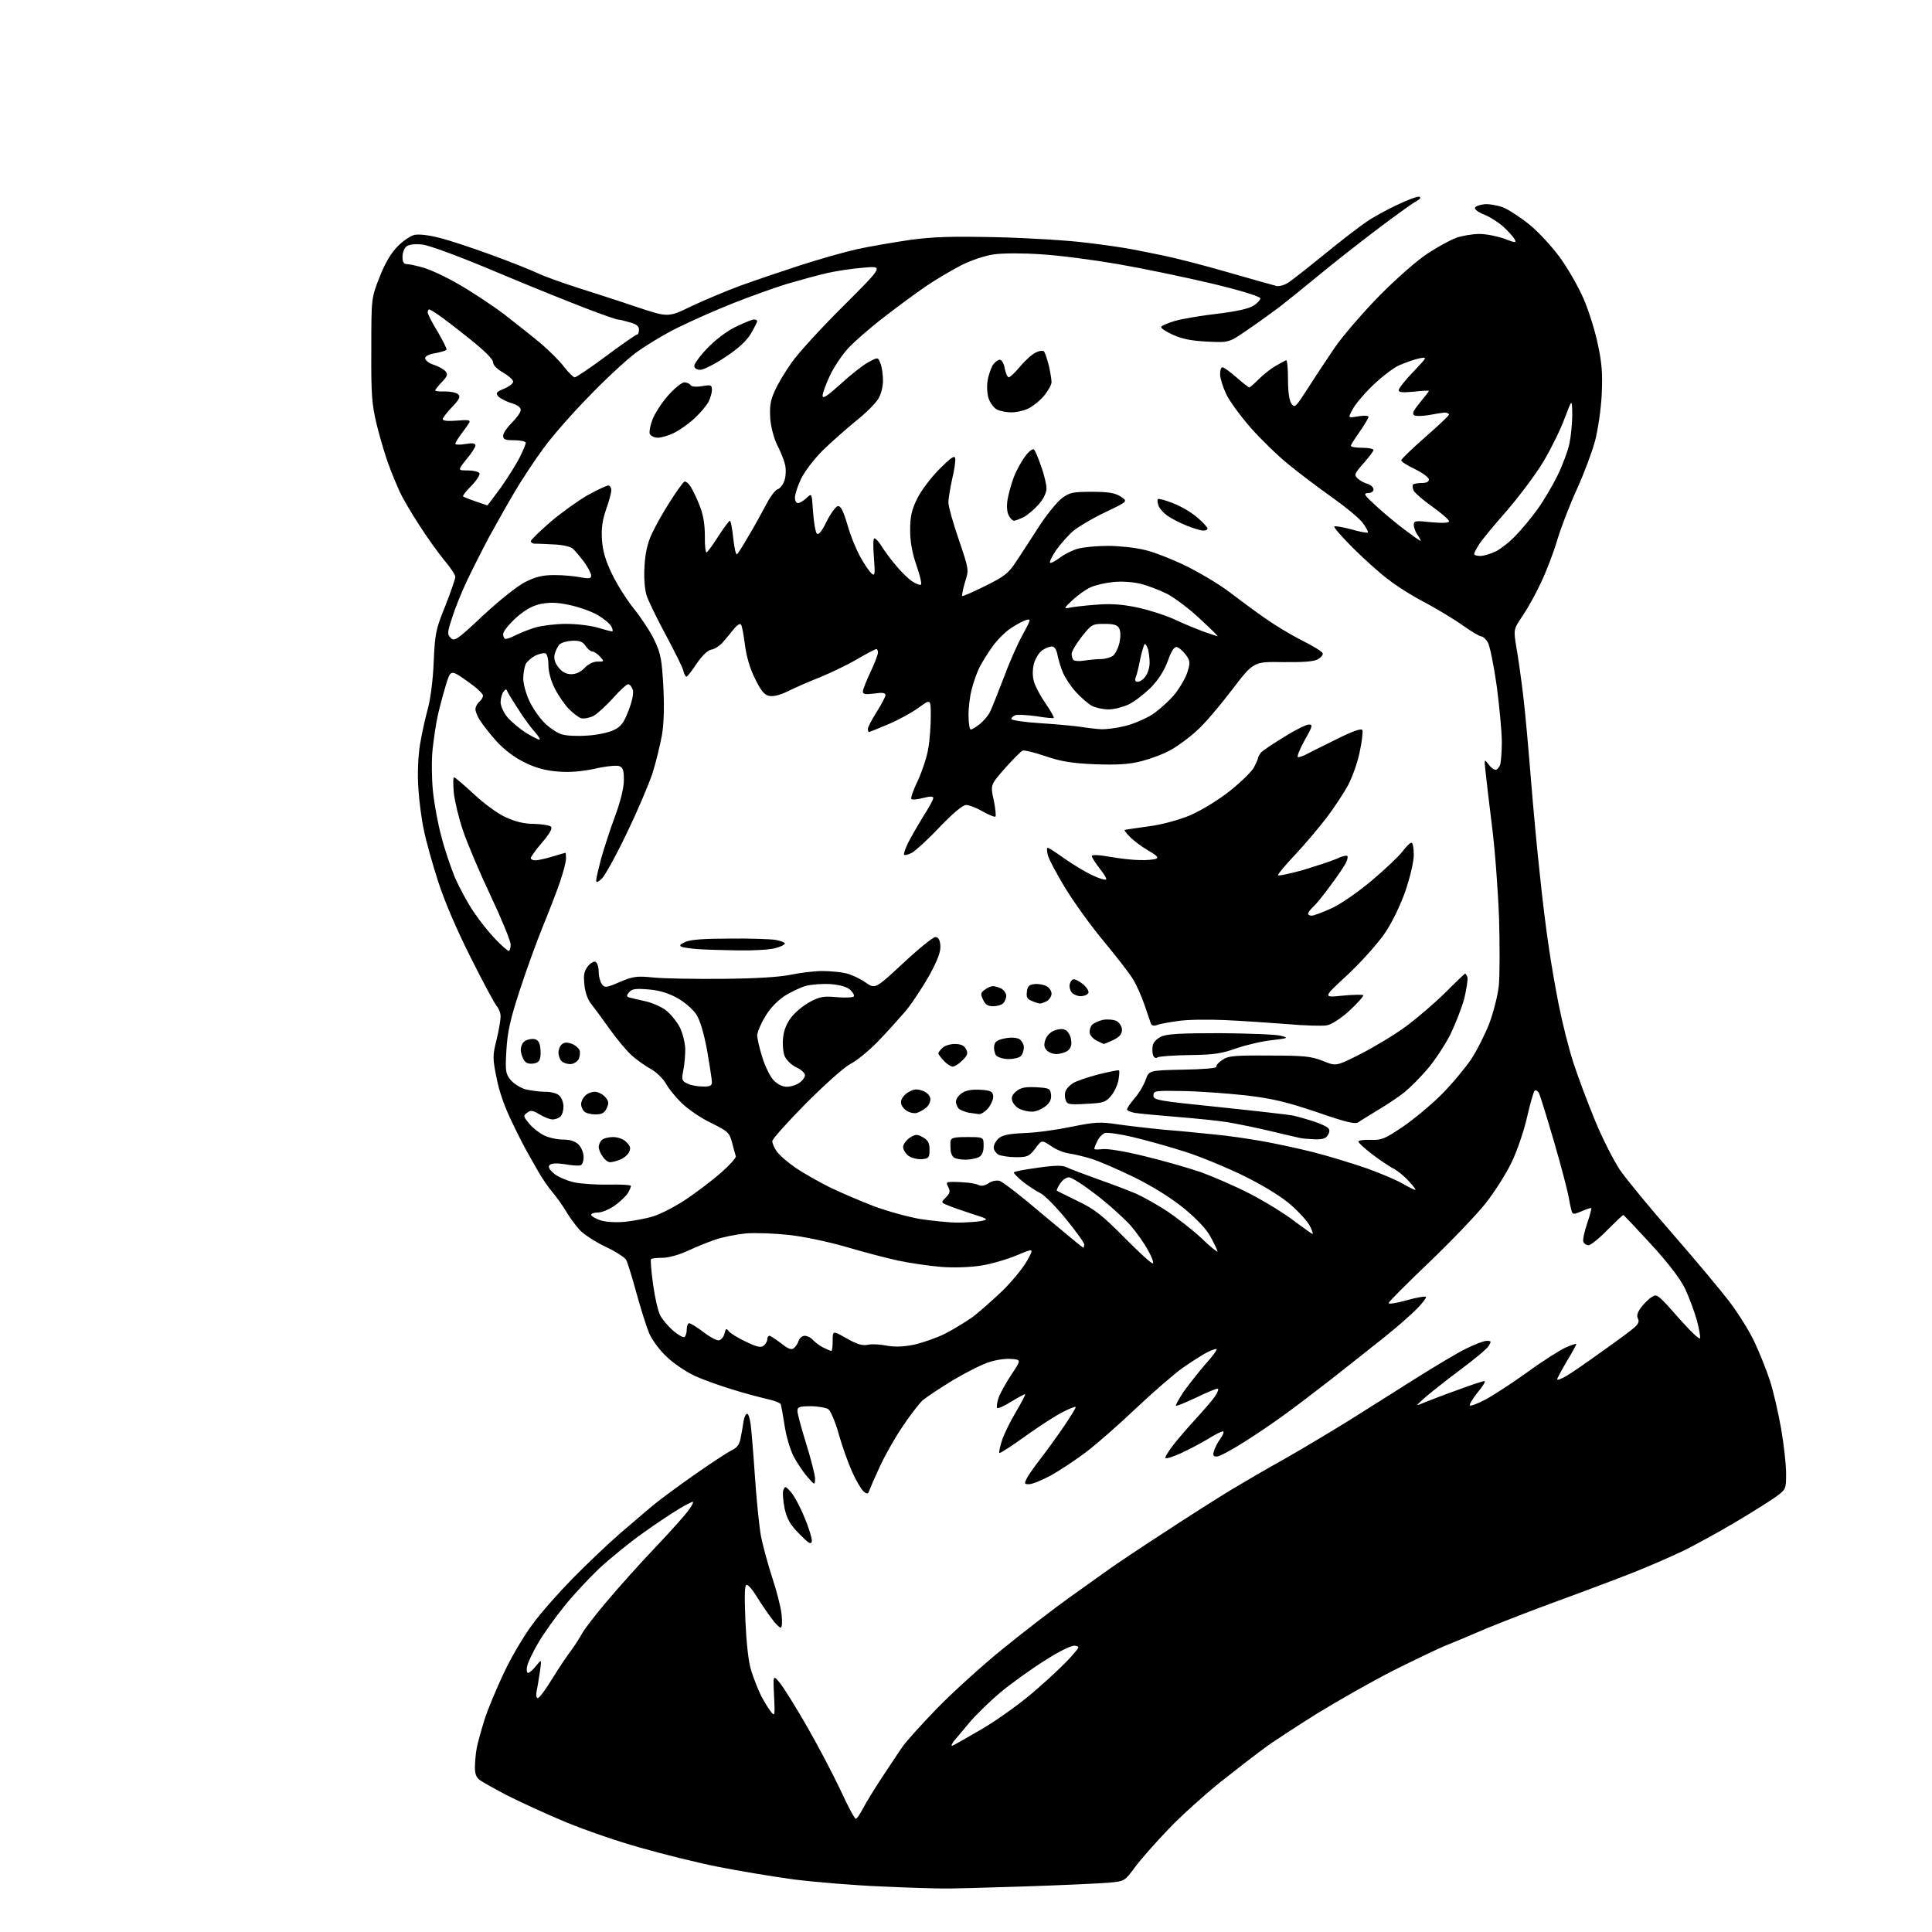 <?xml version="1.0" encoding="UTF-8" standalone="no"?>
<svg 
  version="1.1" 
  xmlns="http://www.w3.org/2000/svg" 
  xmlns:xlink="http://www.w3.org/1999/xlink" 
  xmlns:svg="http://www.w3.org/2000/svg"
  xmlns:rdf="http://www.w3.org/1999/02/22-rdf-syntax-ns#"
  xmlns:cc="http://creativecommons.org/ns#"
  xmlns:dc="http://purl.org/dc/elements/1.1/"
  viewBox="0 0 768 768"
  width="768"
  height="768"
>
<style>svg {background-color: white; }</style>"
<path stroke="none" fill="black" fill-rule="evenodd" d="M374.5,750.7C371.8,750.7 360.9,750.4 350.5,749.9C340.1,749.5 324.3,748.2 315.5,747.1C306.7,745.9 293.0,743.6 285.0,742.0C277.0,740.4 263.4,737.0 254.6,734.5C245.9,732.1 232.6,727.5 225.1,724.4C217.6,721.3 207.2,716.5 202.0,713.9C196.8,711.2 191.6,708.3 190.6,707.5C189.2,706.4 188.7,704.9 188.8,701.8C188.9,699.4 189.2,696.1 189.6,694.5C189.9,692.9 191.2,688.1 192.5,683.9C193.8,679.7 197.4,671.1 200.4,664.8C203.4,658.4 208.6,649.7 211.9,645.4C215.1,641.0 222.2,633.0 227.7,627.4C233.1,621.9 241.4,614.0 246.1,609.9C250.8,605.8 257.0,600.6 259.7,598.3C262.5,596.0 269.8,590.6 276.1,586.2C282.4,581.8 288.9,577.5 290.7,576.6C293.2,575.4 294.0,574.2 294.5,571.2C294.9,569.2 295.4,566.3 295.6,564.8C295.9,563.2 296.5,562.0 297.0,562.0C297.5,562.0 298.1,563.9 298.4,566.2C298.7,568.6 299.5,577.9 300.1,587.0C300.7,596.1 301.8,606.7 302.5,610.7C303.3,614.6 305.3,622.0 307.0,627.2C308.7,632.3 310.4,638.9 310.7,641.8C311.0,644.8 310.9,647.0 310.3,647.0C309.8,647.0 308.1,645.3 306.6,643.2C305.1,641.2 302.5,637.4 300.9,634.8C299.3,632.1 297.5,630.0 296.8,630.0C296.0,630.0 295.9,633.8 296.3,644.2C296.7,653.0 297.5,660.6 298.6,664.0C299.5,667.0 301.3,671.5 302.5,674.0C303.8,676.5 305.6,679.4 306.5,680.5C308.0,682.4 308.1,682.0 307.7,674.1C307.3,665.7 307.3,665.7 310.1,669.1C311.6,671.0 316.5,678.8 320.9,686.5C325.3,694.2 331.3,705.6 334.2,711.8C337.0,717.9 339.7,723.0 340.2,723.0C340.6,723.0 341.9,721.1 343.1,718.8C344.3,716.5 347.8,710.8 350.9,706.1C354.0,701.5 357.5,696.1 358.8,694.3C360.1,692.4 366.1,685.7 372.3,679.3C378.5,672.9 390.4,662.1 398.8,655.3C407.2,648.5 419.1,639.3 425.3,634.9C431.5,630.5 438.5,625.5 441.0,623.7C443.5,621.9 453.2,615.4 462.6,609.3C472.0,603.1 483.9,595.6 489.1,592.4C494.3,589.3 504.0,583.6 510.7,579.9C517.4,576.1 528.9,569.2 536.2,564.7C543.5,560.1 555.6,552.5 563.0,547.8C570.5,543.1 579.3,537.8 582.8,536.1C586.2,534.4 589.9,533.0 591.0,533.0C592.8,533.0 592.9,533.2 591.8,535.0C591.1,536.2 586.0,540.4 580.5,544.5C575.0,548.6 568.7,553.6 566.5,555.5C562.5,559.1 562.5,559.1 566.5,557.4C568.7,556.5 574.7,554.2 579.8,552.4C584.9,550.5 589.5,549.0 590.1,549.0C590.7,549.0 589.5,551.0 587.4,553.5C585.4,556.0 584.0,558.3 584.3,558.7C584.6,559.0 587.3,558.0 590.2,556.5C593.1,555.0 600.7,550.1 607.1,545.5C613.4,540.9 620.4,536.5 622.5,535.6C624.6,534.7 626.4,534.1 626.6,534.2C626.7,534.4 625.1,537.4 622.9,541.0C620.8,544.6 619.0,547.9 619.0,548.3C619.0,548.8 620.7,548.1 622.8,546.9C624.8,545.7 631.2,541.3 637.0,537.1C642.8,533.0 648.5,528.8 649.7,527.7C651.3,526.3 651.7,525.2 651.1,524.2C650.5,523.1 650.9,521.7 652.3,519.8C653.5,518.2 655.4,516.3 656.6,515.6C658.6,514.2 659.1,514.6 667.1,523.7C671.7,528.9 675.6,532.7 675.8,532.0C676.0,531.4 675.4,528.1 674.5,524.7C673.5,521.3 671.5,515.8 669.9,512.4C668.0,508.4 663.4,502.4 656.4,494.7C650.5,488.3 645.5,483.0 645.3,483.0C645.0,483.0 642.2,485.7 638.9,489.0C635.7,492.3 632.3,495.0 631.5,495.0C630.6,495.0 629.7,494.4 629.4,493.6C629.1,492.9 629.8,489.6 630.9,486.4C632.0,483.2 632.7,480.4 632.6,480.2C632.4,480.1 630.7,480.6 628.7,481.5C625.4,482.9 625.1,482.8 624.7,481.2C624.4,480.3 623.9,477.7 623.5,475.5C623.1,473.3 620.6,463.6 617.8,454.0C615.0,444.4 612.3,435.7 611.8,434.6C611.3,433.6 610.5,433.2 610.0,433.6C609.6,434.1 608.2,438.9 607.0,444.2C605.8,449.5 603.1,457.5 600.9,462.0C598.8,466.5 594.1,473.8 590.6,478.3C587.0,482.8 576.9,493.4 568.1,501.8C559.2,510.3 552.0,517.5 552.0,518.0C552.0,518.5 555.2,518.0 559.1,516.9C563.0,515.8 566.5,515.2 566.8,515.5C567.1,515.8 565.6,517.9 563.4,520.1C561.3,522.3 555.5,527.4 550.5,531.4C545.5,535.4 536.0,542.9 529.4,548.1C522.7,553.3 514.2,559.8 510.4,562.5C506.7,565.2 499.6,570.1 494.6,573.2C489.6,576.4 484.7,579.0 483.7,579.0C482.3,579.0 482.0,578.5 482.6,576.8C482.9,575.5 484.1,573.3 485.2,571.8C486.3,570.2 486.7,569.0 486.1,569.0C485.5,569.0 482.9,570.3 480.2,572.0C477.6,573.6 472.8,576.1 469.6,577.6C466.5,579.0 463.6,580.0 463.3,579.6C463.0,579.3 464.3,577.2 466.1,574.8C467.9,572.4 471.9,567.8 475.0,564.4C478.1,561.0 481.7,556.9 482.9,555.2C484.1,553.4 484.6,552.0 484.0,552.0C483.4,552.0 479.5,553.6 475.4,555.6C471.2,557.6 467.7,559.0 467.5,558.8C467.2,558.6 468.6,556.2 470.4,553.4C472.3,550.7 476.1,545.9 478.9,542.6C481.8,539.4 483.9,536.6 483.6,536.3C483.4,536.1 481.7,536.6 479.8,537.6C478.0,538.5 473.7,541.3 470.2,543.7C466.7,546.2 458.4,553.4 451.7,559.7C445.0,566.1 436.1,573.9 431.9,577.1C427.7,580.3 421.3,584.5 417.8,586.5C414.2,588.4 410.3,590.0 409.1,590.0C407.2,590.0 407.1,589.8 408.1,587.8C408.7,586.5 411.2,583.0 413.6,579.9C416.0,576.8 420.2,571.0 423.0,566.9C425.7,562.9 427.8,559.5 427.6,559.3C427.4,559.0 425.0,560.0 422.3,561.4C419.7,562.7 413.0,567.0 407.6,570.9C402.2,574.8 397.5,577.8 397.3,577.6C397.0,577.3 397.5,575.0 398.4,572.3C399.3,569.7 401.8,564.6 404.0,561.0C406.1,557.4 407.7,554.4 407.5,554.2C407.4,554.1 404.9,555.4 402.1,557.1C399.3,558.9 396.7,560.0 396.4,559.7C396.1,559.4 396.3,557.6 396.9,555.8C397.5,554.0 399.8,549.8 402.0,546.5C406.0,540.5 406.0,540.5 401.9,540.2C399.7,540.0 395.7,540.6 393.1,541.5C390.5,542.3 384.1,545.5 378.9,548.6C373.8,551.7 368.2,555.4 366.6,556.8C365.1,558.3 361.3,563.2 358.3,567.8C355.3,572.3 351.4,579.3 349.6,583.3C347.8,587.2 346.0,591.3 345.6,592.4C345.1,594.0 344.7,594.0 343.3,592.9C342.4,592.1 340.3,588.6 338.7,585.0C337.1,581.4 334.7,574.7 333.4,570.0C332.1,565.3 330.2,560.9 329.3,560.2C328.4,559.6 325.2,559.0 322.3,559.0C317.7,559.0 317.0,559.3 317.0,560.9C317.0,562.0 318.6,567.9 320.5,574.0C322.4,580.1 324.0,586.4 324.0,587.8C323.9,590.5 323.9,590.5 320.9,587.0C319.2,585.1 316.8,581.4 315.4,578.8C314.1,576.2 312.5,570.8 311.9,566.8C311.3,562.8 310.6,559.0 310.4,558.3C310.3,557.7 307.7,556.7 304.8,556.1C301.9,555.4 295.7,553.8 291.0,552.3C286.3,550.9 279.7,548.5 276.3,547.0C272.9,545.4 267.9,542.1 265.2,539.5C262.4,537.0 259.3,532.8 258.1,530.1C257.0,527.5 254.7,520.2 253.0,514.0C251.3,507.8 249.5,501.9 248.9,500.8C248.3,499.8 244.6,497.4 240.7,495.6C236.7,493.7 232.1,490.7 230.4,488.9C228.7,487.0 226.3,483.7 225.0,481.5C223.7,479.3 221.3,475.9 219.6,473.9C217.9,471.9 215.3,468.1 213.8,465.4C212.3,462.7 210.4,459.4 209.6,458.0C208.8,456.6 206.0,451.3 203.6,446.2C200.7,440.3 198.4,433.9 197.4,428.5C195.8,420.7 195.8,419.6 197.4,413.3C198.3,409.6 199.0,405.4 199.0,404.1C199.0,402.7 198.3,400.9 197.5,400.0C196.7,399.1 192.1,390.6 187.3,381.0C181.8,370.1 176.8,358.6 174.2,350.5C171.9,343.4 169.3,334.1 168.5,330.0C167.6,325.9 166.6,318.4 166.3,313.3C165.9,307.8 166.2,301.0 166.9,296.3C167.6,292.0 169.0,285.6 170.0,282.0C171.1,278.1 172.1,270.6 172.4,263.2C172.9,251.9 173.2,250.2 177.0,240.9C179.2,235.3 181.0,230.1 181.0,229.3C181.0,228.5 179.0,225.5 176.6,222.7C174.2,219.8 169.7,213.5 166.5,208.5C163.3,203.6 159.9,197.7 158.9,195.5C157.9,193.3 155.9,188.6 154.6,185.0C153.2,181.4 151.1,174.2 149.8,169.0C147.8,160.7 147.5,156.9 147.6,139.0C147.6,118.5 147.6,118.5 150.9,110.1C153.1,104.5 155.5,100.5 158.1,97.9C160.2,95.8 163.2,93.7 164.7,93.4C166.3,93.0 170.3,93.4 174.5,94.5C178.3,95.4 187.6,98.5 195.0,101.2C202.4,103.9 210.8,107.2 213.5,108.5C216.2,109.8 223.7,112.5 230.0,114.5C236.3,116.5 246.9,119.9 253.6,122.2C265.7,126.2 265.7,126.2 275.1,121.6C280.3,119.2 289.0,115.5 294.5,113.5C300.0,111.5 310.6,107.9 318.0,105.5C325.4,103.1 335.6,100.2 340.5,99.1C345.4,98.0 354.9,96.4 361.5,95.4C371.1,94.1 378.1,93.9 396.5,94.3C409.1,94.6 425.1,95.6 432.0,96.5C438.9,97.3 446.8,98.5 449.5,99.0C452.2,99.5 458.1,100.7 462.5,101.6C466.9,102.5 478.4,105.4 488.0,108.2C497.6,111.0 506.4,113.4 507.5,113.7C508.6,113.9 510.7,113.3 512.2,112.3C513.7,111.3 520.2,106.2 526.7,100.9C533.2,95.6 540.6,89.9 543.3,88.1C545.9,86.3 551.4,83.3 555.5,81.4C559.6,79.4 563.5,78.0 564.2,78.2C565.0,78.5 564.5,79.2 563.0,80.0C561.6,80.7 554.4,85.9 547.0,91.5C539.6,97.1 529.2,105.3 523.9,109.7C518.6,114.1 511.6,119.7 508.4,122.2C505.1,124.6 499.4,128.8 495.5,131.4C488.5,136.2 488.5,136.2 480.0,135.8C473.9,135.5 470.0,134.8 466.3,133.1C463.4,131.8 461.3,130.4 461.6,129.9C461.9,129.4 464.5,128.3 467.3,127.5C470.2,126.7 477.8,125.4 484.1,124.7C491.5,123.8 496.5,122.7 498.3,121.5C499.8,120.6 501.0,119.2 501.0,118.6C501.0,117.9 493.4,115.5 481.7,112.7C471.1,110.2 454.3,106.7 444.5,105.0C434.6,103.3 420.9,101.5 414.0,101.1C406.9,100.6 398.8,100.6 395.2,101.1C391.6,101.6 386.2,103.4 382.2,105.4C378.5,107.3 372.4,110.9 368.5,113.5C364.7,116.1 357.0,121.7 351.5,126.0C346.0,130.2 339.6,135.8 337.2,138.4C334.8,141.0 331.5,145.9 329.9,149.3C328.3,152.7 327.0,156.3 327.0,157.3C327.0,158.7 328.9,157.4 334.0,152.8C337.9,149.2 342.8,145.3 345.0,144.1C349.0,141.9 349.0,141.9 350.0,144.5C350.6,145.9 351.0,149.0 351.0,151.3C351.0,153.7 350.2,156.9 349.1,158.6C348.0,160.4 344.1,164.3 340.3,167.3C336.6,170.3 330.6,175.6 327.1,179.0C323.5,182.6 319.8,187.5 318.4,190.4C317.1,193.2 316.0,196.5 316.0,197.8C316.0,199.0 316.5,200.0 317.2,200.0C317.8,200.0 319.4,199.1 320.6,198.0C322.7,195.9 322.7,195.9 323.2,203.5C323.5,207.7 324.2,211.6 324.7,212.1C325.4,212.8 326.7,211.2 328.6,207.3C330.2,204.1 332.2,201.4 333.0,201.2C334.2,201.0 335.2,203.0 336.9,208.7C338.1,213.0 340.5,218.8 342.1,221.6C343.7,224.5 345.7,227.3 346.5,228.0C347.8,229.1 347.9,228.3 347.4,221.6C347.0,217.1 347.1,214.0 347.6,214.0C348.1,214.0 349.3,215.3 350.3,216.9C351.2,218.4 353.7,221.9 355.9,224.5C358.0,227.1 361.1,230.1 362.6,231.1C364.1,232.1 365.7,232.7 366.1,232.4C366.5,232.2 365.7,228.7 364.3,224.7C362.6,219.8 361.8,215.4 361.8,210.7C361.8,205.3 362.4,202.7 364.6,198.2C366.1,195.1 370.1,189.8 373.4,186.5C377.8,182.1 379.4,180.9 379.7,182.1C379.9,183.0 379.4,186.8 378.5,190.4C377.7,194.1 377.0,198.3 377.0,199.7C377.0,201.2 378.8,207.8 381.1,214.4C385.2,226.5 385.2,226.5 383.6,231.4C382.8,234.2 382.3,236.6 382.5,236.9C382.8,237.1 386.9,235.3 391.7,232.9C399.4,229.1 401.0,227.8 404.1,223.0C406.1,220.0 410.2,213.7 413.2,209.0C416.3,204.3 420.3,199.4 422.2,198.0C425.1,195.8 426.5,195.5 434.1,195.5C440.8,195.5 443.3,196.0 445.5,197.4C448.4,199.3 448.4,199.3 439.4,203.6C434.5,205.9 428.8,209.3 426.7,211.0C424.7,212.7 421.6,216.2 419.9,218.6C418.2,221.1 417.1,223.4 417.4,223.7C417.7,224.0 419.4,223.1 421.3,221.7C423.1,220.3 426.4,218.7 428.5,218.1C430.7,217.5 436.1,217.0 440.5,217.0C444.9,217.0 451.4,217.7 455.0,218.6C458.6,219.4 466.0,222.3 471.5,225.0C477.0,227.7 484.7,232.3 488.5,235.2C492.4,238.1 498.6,242.8 502.5,245.5C506.3,248.2 513.0,252.3 517.4,254.5C521.8,256.7 525.6,259.0 525.8,259.7C526.0,260.3 525.1,261.4 523.8,262.1C522.3,263.0 517.7,263.3 509.9,263.2C498.3,263.0 498.3,263.0 489.6,274.4C484.8,280.7 478.6,288.0 475.7,290.5C472.9,293.1 468.3,296.5 465.6,298.0C462.9,299.6 457.5,301.6 453.7,302.6C448.4,303.9 444.1,304.1 435.1,303.8C426.1,303.4 421.7,302.7 415.6,300.6C411.2,299.1 407.2,298.1 406.5,298.4C405.9,298.6 402.7,301.8 399.5,305.4C393.7,312.0 393.7,312.0 395.0,318.0C395.7,321.3 396.0,324.3 395.7,324.6C395.4,324.9 393.2,324.0 390.7,322.6C388.3,321.2 385.3,320.0 384.1,320.0C382.7,320.0 379.1,323.0 373.5,328.8C368.9,333.7 363.9,338.2 362.5,339.0C361.1,339.7 359.7,340.1 359.4,339.8C359.1,339.5 359.9,337.2 361.1,334.8C362.3,332.5 365.0,327.8 367.1,324.4C369.3,321.0 371.0,317.8 371.0,317.2C371.0,316.5 369.7,316.5 367.0,317.2C364.7,317.8 362.6,318.0 362.3,317.6C361.9,317.3 363.1,313.9 364.9,310.2C366.6,306.5 368.5,300.8 369.0,297.5C369.6,294.2 370.0,288.4 370.0,284.7C370.0,277.8 370.0,277.8 365.2,281.3C362.6,283.2 357.2,286.2 353.1,287.9C349.1,289.6 345.6,291.0 345.4,291.0C345.2,291.0 345.0,290.4 345.0,289.7C345.0,289.0 346.6,286.0 348.5,283.0C350.4,280.0 352.0,276.9 352.0,276.3C352.0,275.4 350.7,275.2 347.5,275.7C344.0,276.1 343.0,276.0 343.0,274.9C343.0,274.1 344.4,270.6 346.0,267.2C347.7,263.7 349.0,260.2 349.0,259.4C349.0,258.6 348.7,258.0 348.4,258.0C348.0,258.0 344.5,259.8 340.6,262.1C336.7,264.4 330.1,267.5 326.0,269.2C321.9,270.8 316.2,273.3 313.4,274.7C309.9,276.4 307.3,277.0 305.6,276.6C303.8,276.2 302.3,274.3 300.1,269.7C298.1,265.8 296.7,260.8 296.1,256.2C295.6,252.1 294.9,248.5 294.5,248.2C294.1,247.8 293.0,248.5 292.0,249.7C291.0,250.9 289.1,253.3 287.7,254.9C286.4,256.5 284.2,258.0 282.9,258.2C281.4,258.4 279.3,260.4 277.0,263.7C275.1,266.6 273.2,269.0 272.9,269.0C272.5,269.0 271.9,267.9 271.6,266.5C271.3,265.2 268.1,258.8 264.6,252.3C261.1,245.8 257.7,238.8 257.0,236.6C256.3,234.2 255.9,229.8 256.2,225.1C256.5,219.8 257.4,215.8 259.2,212.0C260.6,209.0 263.8,203.3 266.4,199.3C268.9,195.3 271.5,191.8 272.0,191.5C272.5,191.2 273.6,192.0 274.5,193.4C275.4,194.8 277.1,198.3 278.2,201.2C279.6,204.8 280.2,208.6 280.2,213.3C280.1,217.0 280.5,219.8 280.9,219.6C281.4,219.3 283.5,216.4 285.6,213.1C287.7,209.8 289.8,207.1 290.1,207.0C290.5,207.0 291.1,210.2 291.5,214.1C291.9,218.0 292.6,220.8 293.0,220.3C293.5,219.9 295.7,216.3 297.9,212.5C300.2,208.7 303.2,203.1 304.7,200.3C306.2,197.4 308.2,194.8 309.1,194.5C310.1,194.2 311.3,192.6 311.8,191.1C312.4,189.5 312.5,186.7 312.1,184.8C311.7,183.0 310.3,179.5 309.0,177.0C307.7,174.4 306.5,170.0 306.2,166.5C305.9,161.6 306.2,159.3 307.9,155.6C309.0,152.9 312.1,147.8 314.7,144.1C317.2,140.5 326.5,130.3 335.3,121.6C351.2,105.7 351.2,105.7 343.4,106.4C339.0,106.7 332.6,107.7 329.0,108.5C325.4,109.3 318.2,111.3 313.0,112.8C307.8,114.4 298.1,117.9 291.5,120.5C284.9,123.1 275.0,127.5 269.5,130.2C264.0,132.9 256.3,137.6 252.4,140.5C248.5,143.5 240.1,151.3 233.9,157.8C227.6,164.2 219.6,173.3 216.2,178.0C212.7,182.7 207.5,190.6 204.6,195.5C201.7,200.4 197.1,208.6 194.4,213.5C191.8,218.4 187.9,226.1 185.8,230.5C183.7,234.9 181.0,241.5 179.8,245.3C177.8,251.4 177.7,252.2 179.2,253.6C180.6,255.1 181.8,254.3 192.1,244.6C198.8,238.4 205.7,232.9 208.9,231.3C213.1,229.2 215.8,228.6 220.4,228.6C223.8,228.6 228.4,229.0 230.8,229.5C234.2,230.1 235.0,230.0 235.0,228.8C235.0,228.0 233.7,225.5 232.2,223.4C230.6,221.3 228.5,218.8 227.6,218.0C226.5,217.2 223.2,216.5 219.7,216.4C216.3,216.2 212.9,216.1 212.2,216.1C211.6,216.0 211.0,215.6 211.0,215.1C211.0,214.7 214.5,211.2 218.8,207.5C223.0,203.9 229.7,199.1 233.5,196.9C237.3,194.8 241.1,193.0 241.8,193.0C242.4,193.0 243.0,193.8 243.0,194.8C243.0,195.9 242.1,199.3 240.9,202.6C239.4,207.0 239.0,210.1 239.3,214.7C239.6,219.1 240.8,223.1 243.3,228.2C245.2,232.2 249.1,238.4 252.0,242.0C254.9,245.6 258.6,251.2 260.2,254.6C262.7,259.9 263.1,262.3 263.7,273.1C264.1,281.1 263.9,288.0 263.1,292.4C262.4,296.1 260.8,302.9 259.4,307.3C257.9,311.8 253.3,322.7 249.0,331.5C244.8,340.3 240.3,348.4 239.1,349.4C237.5,350.8 237.0,351.0 237.0,349.9C237.0,349.1 237.9,345.4 238.9,341.5C240.0,337.6 242.4,330.1 244.4,324.7C246.7,318.5 248.0,313.2 248.0,310.0C248.0,306.0 247.6,305.0 246.0,304.5C244.9,304.2 240.6,304.6 236.4,305.6C231.0,306.7 226.6,307.1 221.7,306.7C216.7,306.3 212.8,305.2 208.4,303.0C204.5,301.1 200.4,298.0 197.4,294.7C194.8,291.8 191.9,288.1 190.9,286.5C189.8,284.9 189.0,282.8 189.0,281.9C189.0,281.0 189.7,279.7 190.5,279.0C191.3,278.3 192.0,277.2 192.0,276.5C192.0,275.7 189.1,273.1 185.5,270.6C179.1,266.1 179.1,266.1 177.1,272.8C176.0,276.5 174.6,281.8 174.0,284.5C173.4,287.2 172.5,293.1 172.0,297.5C171.5,302.0 171.6,309.4 172.1,314.5C172.6,319.4 174.1,327.7 175.5,332.7C176.8,337.8 179.3,345.1 180.9,349.0C182.6,352.8 185.8,358.8 188.1,362.2C190.4,365.7 194.3,370.6 196.8,373.2C199.4,375.9 201.8,378.0 202.2,378.0C202.6,378.0 203.0,376.9 203.0,375.5C203.0,374.1 199.4,365.3 195.0,356.0C190.6,346.7 185.7,335.1 184.1,330.3C182.4,325.4 180.8,318.7 180.4,315.2C180.1,311.8 180.1,309.0 180.5,309.0C180.9,309.0 184.4,312.0 188.3,315.6C192.2,319.3 197.8,323.4 200.9,324.8C204.7,326.6 208.3,327.5 212.3,327.5C215.4,327.6 218.5,328.1 219.0,328.6C219.7,329.3 218.5,331.4 215.5,334.9C213.0,337.8 211.0,340.6 211.0,341.1C211.0,341.6 211.8,342.0 212.8,342.0C213.9,342.0 216.9,341.3 219.6,340.5C222.3,339.7 224.6,339.0 224.8,339.0C224.9,339.0 225.0,340.0 225.0,341.3C225.0,342.6 223.9,346.8 222.6,350.6C221.3,354.4 218.2,362.4 215.7,368.5C213.2,374.6 209.1,386.0 206.5,394.0C202.8,405.3 201.7,410.4 201.3,417.5C200.8,425.7 201.0,426.8 202.9,429.2C204.1,430.7 206.8,432.4 208.8,433.0C210.8,433.5 214.4,434.0 216.7,434.0C219.1,434.0 221.5,434.6 222.4,435.6C223.3,436.4 224.0,438.4 224.0,439.9C224.0,441.4 223.5,443.1 222.8,443.8C222.1,444.5 220.7,445.0 219.7,445.0C218.6,445.0 216.3,444.1 214.5,443.0C211.8,441.4 211.0,441.2 209.6,442.3C207.9,443.5 208.0,443.8 210.4,446.7C211.8,448.4 214.5,450.5 216.4,451.4C218.3,452.3 221.6,453.0 223.9,453.0C226.7,453.0 228.7,453.7 230.0,455.0C231.1,456.1 232.0,458.3 232.0,459.9C232.0,461.5 231.5,463.0 230.8,463.2C230.1,463.5 227.3,463.3 224.6,462.8C221.4,462.3 219.2,462.4 218.5,463.1C217.8,463.8 218.3,464.9 220.2,466.5C221.7,467.8 225.3,469.3 228.2,470.0C231.1,470.6 237.3,471.0 242.0,470.9C246.7,470.8 250.6,471.0 250.8,471.4C250.9,471.7 250.3,473.1 249.5,474.4C248.6,475.7 246.2,478.0 244.1,479.4C242.1,480.8 239.2,482.0 237.7,482.0C236.2,482.0 235.0,482.4 235.0,482.9C235.0,483.4 236.6,484.4 238.7,485.1C240.9,485.8 244.7,486.0 248.4,485.7C251.8,485.3 256.9,484.4 259.7,483.5C262.6,482.6 268.5,479.6 272.8,476.7C277.1,473.8 283.3,469.1 286.7,466.1C290.1,463.1 292.7,460.2 292.5,459.6C292.3,459.0 291.6,456.6 291.0,454.2C290.0,450.3 289.4,449.7 282.7,446.4C278.7,444.5 273.6,441.0 271.2,438.7C268.8,436.4 265.9,432.9 264.8,430.9C263.7,428.9 261.0,426.2 258.8,425.0C256.6,423.8 253.2,421.4 251.3,419.7C249.3,418.0 245.3,413.2 242.3,409.0C239.4,404.9 236.0,400.3 234.8,398.8C233.6,397.3 232.5,394.1 232.3,391.3C231.9,387.5 232.2,386.0 233.7,384.1C234.8,382.7 236.2,382.0 236.8,382.4C237.5,382.8 238.0,384.6 238.0,386.4C238.0,388.2 238.6,390.4 239.3,391.3C240.4,392.7 241.0,392.7 246.5,390.3C251.8,388.1 253.1,387.9 260.0,388.6C264.1,389.0 276.5,389.2 287.4,389.1C300.2,389.0 309.8,388.4 314.2,387.5C318.0,386.7 323.7,386.0 326.8,386.0C329.9,386.0 334.2,386.4 336.3,386.9C338.4,387.4 341.9,389.0 344.0,390.5C347.9,393.2 347.9,393.2 359.0,382.9C365.1,377.2 370.9,372.5 371.8,372.5C373.0,372.5 373.6,373.5 373.8,375.8C374.0,378.2 372.9,381.3 369.5,387.6C366.9,392.2 362.7,398.6 360.1,401.8C357.4,404.9 352.4,410.5 348.9,414.1C345.4,417.7 340.5,421.7 338.1,422.9C335.6,424.2 328.0,431.0 320.4,438.6C313.0,446.1 307.0,452.8 307.0,453.6C307.0,454.4 307.7,456.2 308.7,457.6C309.6,459.0 312.9,461.9 316.1,464.1C319.3,466.3 325.5,469.8 329.7,471.9C334.0,474.0 342.0,477.4 347.4,479.5C352.8,481.5 361.2,483.8 365.9,484.6C370.6,485.3 377.3,486.0 380.6,486.0C384.0,486.0 388.2,485.7 390.0,485.4C393.1,484.7 392.9,484.6 386.3,482.5C382.6,481.3 378.3,479.8 376.7,479.1C374.0,478.0 374.0,478.0 376.0,476.0C377.6,474.4 377.8,473.5 377.0,472.0C376.2,470.5 376.2,470.0 377.2,469.9C377.9,469.8 380.5,469.8 383.0,470.0C385.5,470.1 388.2,470.6 389.1,471.1C390.1,471.6 391.5,471.3 392.9,470.4C394.1,469.5 396.1,469.1 397.3,469.4C398.5,469.7 406.4,475.8 414.8,483.0C423.3,490.1 430.4,496.0 430.6,496.0C430.8,496.0 431.0,495.4 431.0,494.7C431.0,494.0 427.7,489.4 423.6,484.4C419.6,479.5 415.0,474.9 413.4,474.2C411.9,473.5 408.9,471.5 406.8,469.9C404.7,468.2 403.0,466.5 403.0,466.1C403.0,465.7 407.3,464.9 412.5,464.2C419.3,463.2 422.5,463.2 424.0,464.0C425.1,464.6 430.5,466.6 436.0,468.6C441.5,470.5 448.5,473.2 451.6,474.5C454.7,475.9 460.4,479.1 464.3,481.7C468.1,484.3 474.2,489.0 477.7,492.3C481.1,495.6 484.0,497.9 484.0,497.5C484.0,497.1 482.8,494.6 481.3,491.8C479.6,488.6 475.9,484.7 470.6,480.3C465.4,476.1 458.2,471.6 450.7,467.9C444.1,464.7 436.5,461.4 433.7,460.6C430.8,459.7 426.9,458.8 424.9,458.5C422.8,458.2 419.6,456.9 417.7,455.5C414.1,453.1 414.1,453.1 411.5,456.6C409.1,459.7 408.4,460.0 403.9,460.0C401.1,460.0 398.0,459.5 396.9,459.0C395.9,458.4 395.0,457.1 395.0,456.1C395.0,455.1 395.9,453.5 397.0,452.5C398.5,451.2 401.0,450.7 407.2,450.4C411.8,450.3 420.2,449.1 426.0,447.9C435.3,446.0 437.4,445.9 444.0,446.9C448.1,447.5 456.7,448.5 463.0,449.1C469.3,449.6 478.3,450.5 483.0,451.0C487.7,451.4 495.8,452.6 501.0,453.5C506.2,454.4 515.7,456.4 522.0,458.0C528.3,459.6 538.0,462.6 543.5,464.5C549.0,466.5 555.4,469.2 557.7,470.6C560.0,471.9 562.2,473.0 562.6,473.0C563.0,473.0 561.8,471.4 559.9,469.4C558.1,467.4 555.2,465.1 553.5,464.3C551.9,463.4 548.1,460.9 545.3,458.7C542.4,456.5 540.0,454.3 540.0,453.8C540.0,453.3 542.2,453.0 544.8,453.1C549.1,453.3 550.4,452.8 557.5,448.0C561.8,445.1 568.8,439.3 573.0,435.1C577.2,430.9 582.4,424.6 584.8,421.1C587.1,417.6 590.3,411.2 592.0,406.9C593.6,402.6 595.4,395.8 595.8,391.8C596.2,387.8 596.2,375.7 595.9,365.0C595.5,354.3 594.3,337.9 593.1,328.5C591.9,319.1 590.8,309.2 590.5,306.5C590.0,301.7 590.0,301.6 591.6,303.7C592.5,305.0 593.8,306.0 594.5,306.0C595.2,306.0 596.0,305.0 596.4,303.8C596.7,302.5 597.0,298.5 597.0,294.9C597.0,291.2 596.1,281.3 595.0,272.9C593.8,264.4 592.2,256.5 591.4,255.3C590.6,254.0 589.5,253.0 588.9,253.0C588.2,253.0 585.0,251.1 581.6,248.7C578.3,246.3 571.6,242.3 566.8,239.7C561.9,237.2 555.2,233.0 551.8,230.3C548.3,227.7 542.0,222.0 537.7,217.7C533.4,213.4 530.1,209.6 530.4,209.3C530.7,209.0 533.7,209.5 537.1,210.4C540.4,211.4 543.4,211.9 543.7,211.7C544.0,211.4 543.1,209.7 541.8,208.0C540.6,206.2 535.0,201.6 529.5,197.7C524.0,193.8 516.2,187.9 512.2,184.6C508.2,181.4 501.5,174.9 497.3,170.2C493.2,165.5 488.7,159.4 487.4,156.6C486.1,153.8 485.0,150.3 485.0,148.8C485.0,147.2 485.4,146.0 485.9,146.0C486.5,146.0 489.0,147.8 491.5,150.0C494.0,152.2 496.3,154.0 496.6,154.0C496.9,154.0 498.6,152.5 500.3,150.8C502.1,149.0 505.1,146.6 507.0,145.5C508.9,144.4 510.8,143.4 511.2,143.2C511.7,143.0 512.0,146.4 512.0,150.7C512.0,155.9 512.5,159.3 513.4,160.5C514.7,162.3 515.1,161.8 519.8,154.5C522.6,150.1 527.5,142.7 530.7,138.0C533.9,133.4 541.9,124.1 548.5,117.4C555.1,110.7 563.7,103.2 567.6,100.7C571.6,98.1 576.7,95.3 579.0,94.5C581.3,93.7 585.4,93.0 588.1,93.0C590.8,93.0 595.2,93.9 598.0,94.9C602.4,96.6 602.9,96.6 602.1,95.1C601.6,94.2 599.7,92.1 597.8,90.3C596.0,88.6 592.6,86.4 590.2,85.4C587.8,84.5 586.1,83.2 586.3,82.6C586.5,82.0 588.2,81.4 590.0,81.2C591.8,81.0 595.2,81.6 597.4,82.4C599.7,83.3 604.4,86.4 608.0,89.3C611.6,92.2 617.1,98.2 620.2,102.5C623.4,106.9 627.6,114.3 629.6,119.0C631.6,123.6 634.1,131.7 635.2,137.0C636.8,144.4 637.1,148.8 636.7,157.0C636.4,162.8 635.2,170.9 634.1,175.1C633.0,179.3 629.8,187.9 627.0,194.1C624.1,200.4 620.5,209.7 619.0,214.8C617.5,219.8 614.6,227.4 612.6,231.5C610.7,235.7 607.4,241.6 605.4,244.6C601.6,250.2 601.6,250.2 602.8,257.4C603.5,261.3 604.7,269.9 605.5,276.5C606.3,283.1 607.6,297.7 608.5,309.0C609.4,320.3 611.0,337.6 612.1,347.5C613.1,357.4 614.7,370.2 615.6,376.0C616.4,381.8 618.2,392.3 619.6,399.3C621.0,406.4 623.6,416.8 625.4,422.3C627.2,427.9 631.1,438.3 634.0,445.3C636.9,452.4 641.4,461.2 643.9,465.0C646.5,468.8 656.0,480.3 665.0,490.6C673.9,500.8 684.1,513.0 687.6,517.6C691.0,522.1 695.5,529.3 697.4,533.4C699.4,537.6 702.1,544.4 703.5,548.6C704.9,552.8 706.9,561.5 708.0,567.8C709.1,574.1 710.0,582.1 710.0,585.6C710.0,592.0 710.0,592.0 705.8,595.1C703.4,596.8 696.1,601.4 689.5,605.3C682.9,609.2 673.9,614.1 669.5,616.3C665.1,618.4 656.1,622.4 649.5,625.0C642.9,627.6 629.4,632.7 619.5,636.3C609.6,639.9 596.5,645.0 590.5,647.5C584.5,650.1 577.3,653.1 574.5,654.2C571.8,655.3 562.6,659.7 554.0,664.0C545.5,668.3 531.8,676.1 523.5,681.2C515.2,686.4 505.8,692.5 502.5,695.0C499.2,697.4 491.3,703.5 485.0,708.5C478.7,713.6 469.4,721.9 464.5,727.1C459.5,732.3 453.5,739.1 451.2,742.2C447.1,747.8 447.0,747.8 440.8,748.4C437.3,748.7 422.1,749.4 407.0,749.9C391.9,750.4 377.2,750.8 374.5,750.7zM378.4,694.0C378.8,694.0 384.5,690.7 391.2,686.8C398.1,682.6 407.3,675.9 412.8,670.9C418.2,666.2 424.1,660.6 425.9,658.4C429.2,654.7 429.3,654.5 427.3,654.2C426.0,654.0 421.2,656.3 415.3,660.1C409.9,663.5 402.1,669.1 398.0,672.5C393.9,675.9 388.2,681.4 385.5,684.6C382.7,687.9 379.9,691.3 379.1,692.2C378.4,693.2 378.1,694.0 378.4,694.0zM213.8,675.0C214.4,675.0 217.0,671.5 219.6,667.2C222.2,663.0 225.6,657.9 227.1,656.0C228.5,654.1 230.4,651.1 231.3,649.5C232.1,647.9 236.6,642.0 241.3,636.5C245.9,631.0 254.6,621.3 260.6,615.0C266.6,608.7 272.6,602.0 273.8,600.2C275.1,598.5 275.8,597.0 275.4,597.0C275.0,597.0 272.6,598.2 270.1,599.7C267.6,601.2 261.0,605.5 255.6,609.4C250.1,613.3 242.4,619.6 238.3,623.4C234.3,627.2 228.0,633.9 224.4,638.4C220.8,642.8 216.1,649.4 214.0,653.0C211.9,656.6 209.9,660.7 209.6,662.2C209.2,663.8 209.4,665.0 209.9,665.0C210.4,665.0 211.9,663.8 213.1,662.2C215.3,659.5 215.3,659.5 214.7,664.0C214.3,666.5 213.8,670.0 213.4,671.8C213.0,673.8 213.1,675.0 213.8,675.0zM322.7,612.8C322.4,614.1 321.3,613.4 317.8,609.8C314.2,606.2 312.9,604.0 311.9,599.7C311.3,596.6 311.0,593.3 311.4,592.3C312.1,590.7 312.3,590.7 314.4,593.1C315.7,594.6 318.2,599.2 319.9,603.5C321.7,607.7 322.9,611.9 322.7,612.8zM315.6,535.9C316.3,535.3 317.2,534.0 317.5,532.9C317.9,531.9 318.9,531.0 319.9,531.0C320.9,531.0 322.3,531.7 323.1,532.6C323.8,533.4 325.6,534.8 327.1,535.6C328.7,536.4 330.1,537.0 330.5,537.0C330.8,537.0 331.0,535.2 331.0,532.9C331.0,528.9 331.0,528.9 336.5,532.0C340.5,534.3 342.8,535.0 344.8,534.6C346.3,534.2 349.7,534.4 352.4,534.9C355.7,535.5 359.1,535.4 363.5,534.5C366.9,533.7 372.4,531.8 375.6,530.2C378.9,528.5 383.7,525.6 386.4,523.7C389.0,521.8 394.4,517.0 398.4,513.2C402.3,509.4 406.8,503.9 408.3,501.1C411.1,496.1 411.1,496.1 404.2,499.0C400.4,500.6 393.9,502.5 389.9,503.1C385.6,503.8 378.9,504.0 374.0,503.6C369.3,503.2 361.7,502.1 357.0,501.1C352.3,500.1 342.9,497.6 336.1,495.6C329.2,493.6 319.2,491.5 313.6,490.9C308.0,490.3 300.4,490.0 296.5,490.3C292.6,490.7 287.0,491.8 284.0,492.9C281.0,493.9 276.0,496.0 273.0,497.4C269.9,498.8 265.7,500.0 263.4,500.0C261.2,500.0 259.1,500.2 258.8,500.5C258.5,500.8 258.9,505.3 259.6,510.5C260.3,515.7 261.6,521.3 262.4,522.8C263.2,524.4 265.5,527.1 267.5,528.9C269.5,530.6 271.5,531.8 272.1,531.5C272.6,531.1 273.0,529.8 273.0,528.4C273.0,527.1 273.4,526.0 274.0,526.0C274.5,526.0 277.1,527.6 279.6,529.5C282.2,531.5 285.0,533.0 285.8,532.8C286.7,532.6 287.7,531.4 288.0,530.1C288.5,528.0 288.7,527.9 289.8,529.3C290.5,530.1 293.6,532.0 296.6,533.4C301.0,535.5 302.5,535.8 303.6,534.9C304.4,534.3 305.0,533.1 305.0,532.4C305.0,531.6 305.4,531.0 305.9,531.0C306.3,531.0 308.4,532.4 310.5,534.0C313.4,536.3 314.6,536.7 315.6,535.9zM458.3,502.2C458.7,502.0 457.9,499.7 456.4,497.1C455.0,494.4 451.8,489.9 449.3,487.0C446.7,484.2 440.7,478.7 435.7,474.9C430.8,471.1 426.0,468.0 424.9,468.0C423.9,468.0 422.3,469.1 421.4,470.5C420.5,471.9 419.9,473.2 420.1,473.3C420.3,473.5 424.1,475.3 428.5,477.5C435.2,480.7 438.2,483.1 447.0,492.0C452.8,497.8 457.8,502.5 458.3,502.2zM521.8,490.5C522.0,490.3 521.5,488.8 520.6,487.2C519.8,485.6 516.5,481.9 513.3,479.1C509.7,475.9 502.8,471.6 495.0,467.7C488.1,464.3 477.3,459.8 471.0,457.8C464.7,455.8 455.4,453.2 450.3,452.0C445.3,450.8 440.3,450.1 439.2,450.4C438.2,450.8 436.8,452.2 436.2,453.6C435.5,455.0 435.0,456.3 435.0,456.7C435.0,457.0 436.5,457.0 438.2,456.8C440.1,456.5 447.3,457.7 455.0,459.6C462.4,461.4 472.6,464.3 477.5,466.0C482.4,467.8 491.2,471.6 497.0,474.6C502.8,477.6 510.6,482.4 514.5,485.4C518.4,488.3 521.6,490.6 521.8,490.5zM242.5,462.0C241.7,462.0 240.4,461.0 239.6,459.8C238.7,458.6 238.0,456.8 238.0,456.0C238.0,455.1 238.5,453.9 239.2,453.2C239.9,452.5 241.9,452.0 243.7,452.0C245.7,452.0 247.8,452.8 249.0,454.0C250.7,455.7 250.8,456.4 250.0,458.1C249.4,459.2 247.8,460.5 246.4,461.0C245.0,461.6 243.2,462.0 242.5,462.0zM366.5,460.8C364.9,460.9 362.5,460.4 361.2,459.5C360.0,458.6 359.0,457.0 359.0,456.0C359.0,454.9 360.2,453.3 361.6,452.3C364.0,450.8 364.5,450.8 366.9,452.1C368.9,453.3 369.5,454.3 369.5,457.0C369.5,460.2 369.2,460.5 366.5,460.8zM383.8,461.0C382.0,461.0 379.9,460.6 379.3,460.2C378.6,459.8 378.0,458.5 377.9,457.5C377.8,456.4 377.8,454.7 377.8,453.8C378.0,452.3 379.0,452.0 384.5,452.0C391.0,452.0 391.0,452.0 391.0,455.5C391.0,457.9 390.4,459.2 389.1,460.0C388.0,460.5 385.6,461.0 383.8,461.0zM522.7,452.9C520.4,452.8 517.6,452.6 516.5,452.3C515.4,452.1 510.0,450.8 504.5,449.5C499.0,448.2 491.6,446.7 488.0,446.1C484.4,445.5 475.4,444.6 468.0,444.0C460.6,443.4 453.0,442.7 451.2,442.4C449.5,442.1 448.0,441.5 448.0,441.0C448.0,440.5 449.4,438.5 451.0,436.6C452.7,434.7 454.6,431.5 455.4,429.3C456.7,425.5 456.7,425.5 470.4,425.2C477.9,425.1 483.8,424.6 483.5,424.1C483.3,423.6 484.3,422.4 485.8,421.4C488.2,419.7 490.5,419.5 504.5,419.6C518.4,419.6 521.2,419.9 525.8,421.7C531.1,423.9 531.1,423.9 540.8,419.0C546.1,416.3 554.3,411.4 558.9,408.0C563.5,404.6 570.6,398.5 574.7,394.4C578.8,390.3 582.3,387.0 582.4,387.0C582.6,387.0 583.0,387.6 583.3,388.4C583.6,389.2 583.0,392.9 582.1,396.8C581.1,400.6 578.5,407.2 576.4,411.5C574.2,415.7 570.2,421.8 567.4,425.0C564.6,428.3 560.6,432.3 558.4,434.1C556.3,435.8 551.6,439.0 548.0,441.1C544.4,443.3 540.8,445.5 540.0,446.1C538.8,447.0 535.0,446.1 523.5,442.1C511.3,438.0 506.0,436.7 495.0,435.4C487.6,434.6 476.3,433.8 470.0,433.7C459.2,433.5 458.5,433.6 458.5,435.5C458.5,437.3 460.2,437.6 484.7,440.1C499.1,441.6 512.4,443.1 514.2,443.5C516.0,443.9 519.5,444.9 522.0,445.7C524.5,446.5 527.1,447.7 527.7,448.2C528.6,448.9 528.7,449.8 527.9,451.1C527.2,452.5 525.9,453.0 522.7,452.9zM236.7,443.0C234.9,443.0 232.9,442.5 232.2,441.8C231.5,441.1 231.0,439.8 231.0,438.9C231.0,437.9 231.7,436.4 232.6,435.6C233.4,434.7 235.2,434.0 236.4,434.0C237.7,434.0 239.5,434.9 240.5,436.0C242.0,437.7 242.1,438.4 241.2,440.5C240.3,442.4 239.3,443.0 236.7,443.0zM364.5,442.4C363.3,442.7 361.5,442.3 360.2,441.4C358.8,440.4 358.0,439.0 358.2,437.7C358.4,436.5 359.7,434.9 361.2,434.1C363.2,432.9 364.6,432.8 366.7,433.6C368.3,434.1 369.6,435.4 369.8,436.6C370.0,437.7 369.3,439.3 368.3,440.2C367.3,441.1 365.6,442.0 364.5,442.4zM389.2,442.9C388.3,442.8 386.4,442.5 385.0,442.3C383.6,442.0 381.9,441.3 381.2,440.8C380.6,440.2 380.0,438.9 380.0,437.9C380.0,436.9 381.1,435.3 382.4,434.5C384.0,433.4 386.5,433.0 389.7,433.2C393.7,433.4 394.6,433.9 394.8,435.6C395.0,436.7 394.1,438.8 393.0,440.3C391.8,441.8 390.1,442.9 389.2,442.9zM410.1,441.9C408.7,441.9 406.5,441.4 405.3,440.8C404.0,440.2 402.8,438.8 402.4,437.7C401.9,436.2 402.4,435.1 404.0,433.8C405.8,432.3 407.7,432.0 411.9,432.2C417.1,432.5 417.5,432.7 417.8,435.1C418.0,437.0 417.4,438.4 415.4,439.9C413.9,441.0 411.6,442.0 410.1,441.9zM431.7,438.8C424.9,439.2 424.1,439.0 423.6,437.2C423.2,436.2 423.2,434.6 423.6,433.7C423.9,432.8 425.2,431.4 426.5,430.6C427.7,429.8 432.3,428.2 436.6,427.1C440.9,426.0 444.6,425.3 444.8,425.5C445.1,425.7 444.9,427.5 444.6,429.4C444.2,431.4 442.9,434.2 441.6,435.7C439.5,438.2 438.4,438.5 431.7,438.8zM279.2,431.9C282.2,432.0 283.0,431.6 283.0,430.2C283.0,429.2 282.1,423.5 281.1,417.6C279.7,410.3 278.3,405.6 276.7,403.1C275.3,401.1 272.0,398.2 269.0,396.6C265.5,394.7 261.8,393.6 257.6,393.3C252.7,392.9 251.2,393.1 250.1,394.4C249.0,395.7 249.0,396.1 250.1,396.5C250.9,396.7 253.7,397.4 256.5,398.0C259.2,398.6 262.9,400.2 264.7,401.6C266.5,403.0 269.0,406.0 270.2,408.3C271.4,410.7 272.3,414.5 272.4,417.0C272.4,419.5 272.1,423.3 271.6,425.6C270.9,429.2 271.0,429.7 273.2,430.7C274.4,431.4 277.2,431.9 279.2,431.9zM312.7,432.0C314.3,432.0 316.6,431.3 317.8,430.4C319.0,429.6 320.0,428.2 320.0,427.4C320.0,426.6 318.5,425.2 316.6,424.3C314.6,423.4 312.6,421.4 311.9,419.8C311.3,418.3 311.0,414.9 311.3,412.4C311.6,409.4 312.8,406.6 314.7,404.2C316.3,402.2 319.6,399.5 322.1,398.2C325.8,396.2 327.5,395.9 332.7,396.4C336.1,396.7 339.2,396.5 339.4,396.1C339.7,395.6 339.0,394.4 337.9,393.4C336.6,392.3 333.9,391.5 330.2,391.2C327.1,391.0 322.7,391.3 320.4,391.9C318.2,392.5 314.2,394.4 311.6,396.1C308.7,398.1 305.8,401.2 304.0,404.4C302.3,407.2 301.0,410.5 301.0,411.6C301.0,412.8 301.9,416.7 303.0,420.2C304.1,423.8 306.1,427.9 307.4,429.3C309.0,431.0 311.0,432.0 312.7,432.0zM378.7,424.0C378.0,424.0 376.4,423.0 375.2,421.7C374.0,420.4 373.0,419.1 373.0,418.8C373.0,418.4 373.7,417.4 374.6,416.6C375.4,415.7 377.7,415.0 379.5,415.0C381.9,415.0 383.3,415.6 384.0,417.0C384.9,418.7 384.6,419.5 382.6,421.5C381.2,422.9 379.5,424.0 378.7,424.0zM211.8,422.8C210.0,423.0 208.8,422.5 208.1,421.1C207.5,420.0 207.0,418.3 207.0,417.3C207.0,416.2 207.5,414.9 208.2,414.2C208.9,413.5 210.4,413.0 211.7,413.0C213.3,413.0 214.1,413.7 214.6,415.4C214.9,416.7 215.0,418.9 214.8,420.1C214.6,421.8 213.8,422.6 211.8,422.8zM226.7,423.0C225.4,423.0 223.9,422.5 223.2,421.8C222.5,421.1 222.0,419.6 222.0,418.4C222.0,417.2 222.6,415.7 223.4,415.1C224.3,414.3 225.6,414.3 227.2,414.9C228.6,415.4 230.0,416.6 230.4,417.5C230.7,418.4 230.5,420.0 230.0,421.1C229.4,422.1 227.9,423.0 226.7,423.0zM400.9,421.0C398.9,421.0 396.7,420.3 396.0,419.6C395.4,418.8 395.0,417.1 395.2,415.8C395.4,414.1 396.4,413.4 399.3,412.8C401.6,412.3 403.9,412.4 405.1,413.0C406.1,413.6 407.0,415.1 407.0,416.3C407.0,417.6 406.5,419.1 405.8,419.8C405.1,420.5 402.9,421.0 400.9,421.0zM460.2,420.3C459.5,420.8 458.8,420.5 458.4,419.6C458.1,418.8 458.0,417.1 458.2,415.8C458.4,414.4 459.7,413.0 461.5,412.1C463.7,411.0 469.2,410.7 485.0,410.7C496.3,410.8 507.1,411.2 509.0,411.7C512.4,412.6 512.2,412.7 505.5,413.5C501.6,413.9 495.4,415.4 491.5,416.7C485.8,418.8 482.4,419.3 473.0,419.4C466.7,419.5 460.9,419.9 460.2,420.3zM419.9,419.0C418.5,419.0 416.7,418.3 416.0,417.4C415.0,416.3 414.9,415.1 415.6,413.2C416.1,411.7 417.7,410.1 419.3,409.6C421.2,408.9 422.7,408.9 423.8,409.6C424.7,410.2 425.7,412.0 425.8,413.6C426.1,415.4 425.6,416.8 424.4,417.7C423.4,418.4 421.4,419.0 419.9,419.0zM438.8,415.0C438.7,415.0 437.4,414.4 436.0,413.7C434.6,413.0 433.4,411.7 433.2,410.7C433.0,409.7 433.4,408.3 434.0,407.5C434.7,406.7 436.7,405.8 438.5,405.4C440.3,405.1 442.7,405.3 443.9,405.9C445.1,406.6 446.0,408.1 446.0,409.4C446.0,411.1 445.0,412.2 442.6,413.4C440.7,414.3 439.0,415.0 438.8,415.0zM459.8,407.5C458.7,407.9 457.8,407.7 457.5,406.9C457.2,406.1 456.1,402.8 455.0,399.6C453.9,396.3 451.9,391.8 450.6,389.6C449.3,387.3 443.9,380.4 438.7,374.1C433.5,367.9 426.6,358.2 423.2,352.6C419.9,347.1 416.8,341.3 416.5,339.8C416.1,338.2 416.1,337.0 416.5,337.0C416.9,337.0 420.1,339.1 423.6,341.6C427.2,344.1 432.1,347.0 434.6,348.1C437.1,349.3 439.4,349.9 439.7,349.6C440.0,349.3 438.8,347.3 437.1,345.2C435.4,343.0 434.0,340.8 434.0,340.3C434.0,339.7 436.9,339.8 441.2,340.6C445.2,341.3 450.6,341.9 453.2,341.9C455.7,342.0 458.6,341.7 459.5,341.4C460.7,340.9 459.9,340.1 456.3,338.0C453.7,336.5 450.4,334.0 449.1,332.6C447.7,331.2 446.8,330.0 447.1,329.9C447.3,329.8 451.6,329.2 456.5,328.5C462.0,327.8 468.4,326.0 473.1,324.1C477.6,322.1 484.1,318.2 488.9,314.4C493.3,310.9 497.6,306.7 498.5,305.0C499.3,303.4 500.1,301.7 500.1,301.3C500.1,300.8 500.7,299.9 501.2,299.2C501.8,298.5 505.9,295.7 510.4,293.0C514.8,290.2 519.3,288.0 520.3,288.0C522.0,288.0 521.7,288.8 518.5,294.5C516.5,298.1 515.4,301.0 516.0,301.0C516.5,301.0 517.8,300.6 518.8,300.1C519.7,299.6 525.1,296.9 530.8,294.1C538.2,290.4 541.2,289.4 541.6,290.3C541.8,291.0 541.4,294.9 540.5,298.9C539.7,303.0 537.6,308.8 536.0,311.9C534.3,315.1 530.4,321.0 527.3,325.1C524.2,329.1 518.6,335.8 514.8,339.8C511.1,343.7 508.0,347.4 508.0,347.9C508.0,348.3 512.4,347.4 517.8,345.9C523.1,344.3 529.2,342.3 531.3,341.4C533.3,340.4 535.3,339.9 535.6,340.3C535.9,340.6 535.6,341.9 534.9,343.2C534.3,344.4 531.6,348.4 528.9,352.0C526.3,355.6 523.2,359.4 522.1,360.4C520.9,361.5 520.0,362.7 520.0,363.2C520.0,363.6 520.6,364.0 521.4,364.0C522.2,364.0 525.7,362.7 529.2,361.1C532.8,359.5 539.6,354.8 545.1,350.2C550.3,345.8 555.9,340.6 557.4,338.6C558.9,336.6 560.5,335.0 561.1,335.0C561.6,335.0 562.0,337.1 562.0,339.8C562.0,342.5 560.6,348.5 558.7,354.1C556.8,359.6 553.4,366.7 550.6,370.8C547.9,374.8 541.5,382.0 535.9,387.3C525.8,396.6 525.8,396.6 533.6,395.8C537.8,395.4 541.6,395.3 541.9,395.6C542.2,395.9 539.8,398.6 536.6,401.6C533.0,404.9 529.4,407.2 527.4,407.6C525.6,407.9 518.6,407.7 511.8,407.1C505.0,406.6 493.9,405.8 487.0,405.5C480.1,405.2 471.6,405.3 468.0,405.9C464.4,406.4 460.7,407.1 459.8,407.5zM394.8,400.0C392.7,400.0 391.6,399.3 390.8,397.4C389.7,395.2 389.8,394.6 391.5,393.4C392.5,392.6 394.0,392.0 394.8,392.0C395.5,392.0 397.0,392.5 398.1,393.0C399.1,393.6 400.0,394.9 400.0,395.8C400.0,396.8 399.5,398.1 398.8,398.8C398.1,399.5 396.3,400.0 394.8,400.0zM413.3,398.9C412.9,398.9 411.5,398.5 410.2,397.9C408.4,397.2 407.9,396.4 408.2,394.3C408.4,392.1 409.1,391.4 411.2,391.2C412.7,391.0 414.8,391.4 416.0,392.0C417.1,392.6 418.0,393.9 418.0,395.0C418.0,396.1 417.1,397.4 416.1,398.0C415.0,398.5 413.8,399.0 413.3,398.9zM429.6,396.0C428.3,396.0 426.7,395.3 426.0,394.5C425.4,393.7 425.0,392.3 425.2,391.4C425.4,390.4 426.0,389.5 426.6,389.3C427.3,389.1 429.0,390.0 430.6,391.3C432.2,392.7 433.0,394.2 432.6,394.8C432.2,395.5 430.8,396.0 429.6,396.0zM293.5,377.8C287.4,377.7 280.2,377.5 277.5,377.3C274.8,377.1 271.8,376.7 271.0,376.4C269.9,375.9 270.3,375.4 272.5,374.4C274.5,373.5 280.1,373.1 290.0,373.1C298.0,373.0 306.2,373.3 308.2,373.6C310.3,374.0 312.0,374.6 312.0,375.1C312.0,375.5 310.3,376.4 308.2,376.9C306.2,377.5 299.6,377.9 293.5,377.8zM214.4,294.0C214.9,294.0 214.2,292.8 212.8,291.2C211.4,289.7 208.4,285.7 206.2,282.2C203.9,278.7 201.9,275.4 201.6,274.7C201.3,273.8 200.9,273.9 200.1,275.0C199.5,275.8 199.0,277.7 199.0,279.2C199.0,280.6 200.2,283.3 201.7,285.1C203.2,286.9 206.5,289.6 208.9,291.2C211.4,292.7 213.8,294.0 214.4,294.0zM233.5,292.4C237.3,292.2 242.0,291.2 244.0,290.2C246.8,288.9 248.0,287.3 249.8,282.6C251.2,279.1 251.9,275.8 251.6,274.4C251.2,273.1 250.4,272.0 249.7,272.0C249.1,272.0 246.3,274.5 243.7,277.5C241.0,280.5 237.5,283.7 235.9,284.6C234.2,285.4 232.1,285.8 231.0,285.5C230.0,285.2 227.8,283.5 226.1,281.8C224.4,280.0 221.9,276.4 220.5,273.6C219.0,270.7 218.0,266.9 218.0,264.4C218.0,261.9 217.5,260.0 216.8,259.7C216.1,259.5 214.3,259.9 212.8,260.6C211.3,261.4 209.6,262.9 209.0,263.9C208.5,265.0 208.0,267.6 208.0,269.7C208.0,271.8 209.1,275.8 210.4,278.6C211.7,281.4 214.4,285.3 216.4,287.3C218.4,289.3 221.5,291.4 223.3,291.9C225.0,292.5 229.6,292.7 233.5,292.4zM385.9,290.0C386.3,290.0 387.9,289.1 389.4,287.9C390.8,286.8 392.7,284.6 393.5,283.1C394.3,281.5 396.7,275.4 399.0,269.4C401.2,263.4 404.6,255.7 406.6,252.2C409.9,246.1 409.9,245.9 407.8,246.5C406.5,246.9 403.8,248.4 401.7,249.8C399.6,251.2 396.4,254.4 394.6,256.9C392.8,259.4 390.5,263.1 389.5,265.0C388.5,266.9 387.1,270.8 386.4,273.5C385.6,276.2 385.0,281.1 385.0,284.2C385.0,287.4 385.4,290.0 385.9,290.0zM438.0,289.9C439.9,289.9 444.1,289.4 447.2,288.6C450.3,287.9 455.2,285.8 458.1,284.0C460.9,282.1 465.0,278.4 467.1,275.8C469.2,273.1 471.5,269.1 472.1,266.9C473.2,263.4 473.1,262.6 471.3,260.2C470.2,258.7 468.6,257.4 467.8,257.2C466.8,257.0 465.6,258.8 464.2,262.8C462.7,266.8 460.5,270.2 457.3,273.5C454.6,276.1 450.7,279.1 448.5,280.1C446.3,281.1 442.8,282.0 440.7,282.0C438.6,282.0 435.7,281.4 434.1,280.6C432.6,279.8 429.7,277.3 427.7,275.1C425.7,272.9 423.4,269.4 422.6,267.5C421.7,265.5 420.8,262.4 420.4,260.5C420.0,258.2 419.2,257.0 418.1,257.0C417.2,257.0 415.5,257.7 414.3,258.5C413.0,259.4 411.6,261.8 411.0,263.8C410.4,266.3 410.4,268.8 411.0,270.9C411.5,272.8 413.6,276.7 415.6,279.6C417.7,282.6 419.1,285.2 418.9,285.4C418.7,285.6 415.5,285.3 411.9,284.7C408.2,284.2 404.5,284.0 403.6,284.3C402.7,284.7 402.0,285.3 402.0,285.8C402.0,286.3 407.3,287.1 413.8,287.5C420.2,287.9 427.5,288.6 430.0,289.0C432.5,289.4 436.1,289.8 438.0,289.9zM452.3,271.0C453.2,271.0 454.6,270.0 455.4,268.8C456.3,267.6 457.0,265.2 457.0,263.5C457.0,261.9 456.7,259.5 456.4,258.2C456.0,257.0 455.5,256.0 455.1,256.0C454.8,256.0 454.0,258.6 453.3,261.8C452.7,264.9 451.9,268.3 451.5,269.2C451.0,270.5 451.3,271.0 452.3,271.0zM227.1,268.0C229.0,268.0 230.9,267.1 232.4,265.5C233.8,264.0 235.8,263.0 237.5,263.0C240.2,263.0 240.3,263.0 238.5,261.0C237.5,259.9 236.1,259.0 235.5,259.0C234.8,259.0 233.6,258.0 232.8,256.8C231.7,255.1 230.4,254.6 227.5,254.7C225.5,254.8 223.2,255.4 222.4,256.2C221.7,256.9 220.9,258.6 220.5,260.0C220.1,261.8 220.5,263.4 222.0,265.3C223.5,267.2 225.1,268.0 227.1,268.0zM431.0,262.6C432.9,262.3 435.9,262.0 437.6,262.0C439.2,262.0 441.4,261.4 442.4,260.7C443.3,260.0 444.5,257.7 445.0,255.5C445.5,253.1 445.5,250.9 444.9,249.8C444.2,248.4 442.7,248.0 439.0,248.0C434.2,248.0 433.9,248.2 430.0,253.1C427.8,255.9 426.0,259.0 426.0,259.9C426.0,260.9 426.3,262.0 426.8,262.4C427.2,262.8 429.1,262.9 431.0,262.6zM201.0,254.0C201.6,254.0 203.5,253.3 205.2,252.4C206.8,251.6 210.3,250.2 212.9,249.4C215.4,248.7 220.9,248.0 225.1,248.0C229.3,248.0 234.9,248.7 237.6,249.5C240.3,250.3 242.9,251.0 243.3,251.0C243.7,251.0 243.6,250.1 243.0,249.0C242.4,247.9 240.0,245.9 237.6,244.5C235.2,243.1 230.2,241.3 226.4,240.5C221.3,239.4 218.5,239.4 214.8,240.1C211.4,240.9 208.6,242.5 205.0,245.7C202.3,248.2 200.0,251.0 200.0,252.1C200.0,253.1 200.5,254.0 201.0,254.0zM484.0,252.9C484.3,252.9 481.1,249.8 477.0,246.0C472.9,242.1 467.0,237.7 464.0,236.1C461.0,234.6 456.1,232.7 453.1,232.0C450.0,231.3 445.6,231.0 442.3,231.4C439.3,231.7 435.4,232.6 433.7,233.4C431.9,234.1 428.7,236.4 426.5,238.4C422.9,241.7 422.8,242.1 425.0,241.6C426.4,241.3 431.1,240.7 435.5,240.4C441.3,239.9 445.9,240.2 451.7,241.4C456.1,242.3 462.8,244.4 466.6,246.1C470.4,247.9 475.8,250.1 478.5,251.1C481.2,252.0 483.7,252.9 484.0,252.9zM588.5,221.0C589.9,221.0 592.7,220.1 594.8,219.1C596.8,218.0 600.4,215.2 602.6,212.8C604.9,210.4 608.8,205.8 611.2,202.4C613.6,199.1 617.2,193.0 619.2,188.9C621.2,184.8 623.3,179.1 623.9,176.2C624.5,173.3 625.0,168.1 625.0,164.7C624.9,158.5 624.9,158.5 622.0,166.2C620.5,170.4 616.7,178.1 613.7,183.2C610.7,188.3 604.0,197.2 599.0,203.0C593.9,208.8 588.9,214.8 587.9,216.5C586.8,218.2 586.0,219.8 586.0,220.2C586.0,220.7 587.1,221.0 588.5,221.0zM564.7,215.0C564.9,215.0 564.4,214.0 563.6,212.8C562.7,211.6 562.0,209.7 562.0,208.7C562.0,207.0 562.6,206.9 569.0,207.6C573.6,208.0 576.0,207.9 576.0,207.2C576.0,206.6 573.1,204.1 569.5,201.5C565.9,199.0 562.6,196.1 562.0,195.1C561.5,194.1 561.4,193.0 561.7,192.6C562.0,192.3 563.6,192.0 565.2,192.0C567.0,192.0 568.0,191.5 568.0,190.6C568.0,189.8 565.5,188.0 562.5,186.5C559.5,185.1 557.0,183.5 557.0,183.0C557.0,182.5 561.3,178.4 566.5,173.8C571.7,169.3 576.0,165.2 576.0,164.8C576.0,164.4 575.2,164.0 574.2,164.0C573.3,164.1 570.5,164.5 568.0,165.0C565.5,165.4 562.9,165.5 562.2,165.1C561.2,164.5 561.8,163.3 564.4,160.1C566.4,157.7 568.0,155.6 568.0,155.4C568.0,155.2 565.3,155.3 562.0,155.7C557.6,156.1 556.0,156.0 556.0,155.1C556.0,154.4 558.6,151.1 561.8,147.8C567.5,141.8 567.5,141.8 564.0,142.5C562.1,142.9 558.5,144.2 556.0,145.3C553.5,146.5 548.8,150.2 545.4,153.5C542.0,156.8 538.5,161.0 537.6,162.9C535.8,166.2 535.8,166.2 539.9,165.5C542.2,165.1 544.0,165.2 544.0,165.7C544.0,166.2 542.4,168.9 540.5,171.6C538.6,174.3 537.0,176.8 537.0,177.2C537.0,177.7 539.0,178.0 541.5,178.0C544.0,178.0 546.0,178.4 546.0,178.9C546.0,179.3 544.2,181.7 542.0,184.2C538.3,188.4 538.2,188.8 539.8,190.3C540.7,191.1 542.5,192.1 543.8,192.4C545.0,192.8 546.0,193.8 546.0,194.6C546.0,195.4 545.0,196.0 543.8,196.0C541.8,196.1 542.3,196.8 547.0,201.1C550.0,203.9 555.1,208.1 558.4,210.6C561.6,213.0 564.4,215.0 564.7,215.0zM478.2,210.9C477.3,210.9 474.3,210.0 471.6,208.9C468.9,207.8 465.4,206.0 463.9,204.9C462.4,203.8 460.8,202.0 460.5,200.9C460.1,199.8 460.0,198.6 460.3,198.4C460.5,198.1 463.2,198.8 466.2,200.0C469.2,201.1 473.5,203.6 475.8,205.6C478.1,207.5 480.0,209.6 480.0,210.1C480.0,210.6 479.2,211.0 478.2,210.9zM403.1,207.0C402.5,207.0 401.6,206.1 401.0,204.9C400.3,203.7 400.1,201.2 400.5,198.7C400.9,196.4 402.0,192.3 403.0,189.7C404.0,187.0 406.1,183.3 407.5,181.4C409.0,179.4 410.6,178.2 411.0,178.7C411.5,179.1 412.8,182.2 413.9,185.5C415.1,188.7 416.0,192.7 416.0,194.2C416.0,195.8 414.8,198.4 412.9,200.5C411.1,202.5 408.4,204.8 406.9,205.6C405.4,206.3 403.6,207.0 403.1,207.0zM193.7,200.9C193.8,201.0 196.2,197.7 199.1,193.8C201.9,189.8 205.3,184.4 206.6,181.8C207.9,179.2 209.0,176.6 209.0,176.0C209.0,175.5 207.0,175.0 204.5,175.0C200.8,175.0 200.0,174.7 200.0,173.2C200.0,172.2 201.6,169.9 203.5,168.0C205.4,166.1 207.0,163.9 207.0,163.0C207.0,161.9 205.6,160.9 203.1,160.2C201.0,159.5 198.7,158.3 198.0,157.5C197.0,156.2 197.3,155.8 200.4,154.5C202.4,153.7 204.0,152.4 204.0,151.7C204.0,151.0 202.2,149.4 200.0,148.1C197.5,146.7 196.0,145.1 196.0,144.0C196.0,142.8 192.6,139.4 186.8,134.8C181.7,130.7 176.1,126.4 174.3,125.2C172.6,124.0 170.9,123.0 170.6,123.0C170.3,123.0 170.0,123.6 170.0,124.2C170.1,124.9 171.8,128.4 174.0,131.9C176.1,135.5 177.7,138.7 177.5,139.0C177.2,139.4 175.2,140.0 173.0,140.4C170.5,140.8 169.0,141.6 169.0,142.4C169.0,143.2 170.5,144.4 172.4,145.0C174.3,145.6 176.4,146.8 177.1,147.6C178.1,148.8 177.8,149.6 175.7,151.8C174.2,153.4 173.0,154.9 173.0,155.2C173.0,155.5 174.8,155.7 177.0,155.6C179.2,155.6 181.5,156.1 182.2,156.8C183.1,157.7 182.6,158.8 179.7,161.8C177.7,163.9 176.0,166.1 176.0,166.6C176.0,167.3 178.1,167.5 181.6,167.2C186.3,166.8 187.1,167.0 186.5,168.1C186.0,168.9 184.6,170.9 183.3,172.6C182.0,174.3 181.0,176.0 181.0,176.4C181.0,176.8 182.8,176.9 185.0,176.5C187.9,176.0 189.0,176.2 189.0,177.1C189.0,177.7 187.4,180.3 185.4,182.6C181.9,187.0 181.9,187.0 185.9,187.0C188.1,187.0 190.2,187.5 190.6,188.1C190.9,188.7 189.5,190.9 187.4,193.1C185.3,195.2 183.8,197.1 184.1,197.3C184.3,197.6 186.5,198.4 189.0,199.3C191.5,200.1 193.6,200.9 193.7,200.9zM261.5,174.0C260.1,174.0 258.7,173.3 258.3,172.5C258.0,171.6 258.5,169.0 259.4,166.7C260.3,164.4 263.0,160.1 265.6,157.2C268.1,154.4 271.0,152.0 272.0,152.0C273.0,152.0 274.2,152.5 274.5,153.1C274.9,153.7 276.7,153.9 279.1,153.5C282.6,152.9 283.0,153.0 283.0,155.0C283.0,156.1 282.4,158.3 281.6,159.8C280.8,161.3 278.4,164.1 276.3,166.1C274.2,168.1 270.6,170.7 268.3,171.9C266.0,173.1 262.9,174.0 261.5,174.0zM401.8,163.9C400.0,163.9 397.5,163.4 396.3,162.8C395.1,162.2 393.6,160.2 393.0,158.4C392.4,156.6 392.2,153.4 392.6,151.3C392.9,149.2 393.9,146.5 394.6,145.2C395.4,144.0 396.7,143.0 397.4,143.0C398.2,143.0 399.1,144.5 399.4,146.5C399.8,148.4 400.5,150.0 401.0,150.0C401.5,150.0 403.6,148.0 405.6,145.6C407.6,143.2 410.4,140.7 411.8,140.1C413.2,139.4 414.6,139.3 415.0,139.7C415.4,140.1 416.2,142.6 416.9,145.2C417.5,147.8 418.0,150.8 418.0,151.9C418.0,153.0 416.5,155.6 414.8,157.6C413.0,159.6 410.1,161.9 408.3,162.6C406.5,163.4 403.6,164.0 401.8,163.9zM228.5,150.0C229.0,150.0 234.7,146.2 241.0,141.5C247.3,136.8 252.8,133.0 253.2,133.0C253.7,133.0 254.0,132.1 254.0,131.0C254.0,129.6 252.9,128.8 250.2,128.1C248.2,127.5 246.1,127.0 245.5,127.0C244.9,127.0 239.3,125.0 233.0,122.6C226.7,120.2 210.5,113.7 197.0,108.0C182.3,101.8 170.6,97.5 167.8,97.2C164.7,96.9 162.5,97.2 161.5,98.0C160.7,98.7 160.0,100.5 160.0,102.1C160.0,104.2 160.5,105.0 161.8,105.0C162.8,105.0 165.9,105.7 168.6,106.5C171.3,107.3 177.6,110.2 182.5,113.1C187.4,115.9 195.6,121.3 200.5,125.0C205.4,128.8 212.1,134.1 215.3,136.8C218.4,139.5 222.5,143.5 224.2,145.8C226.0,148.1 227.9,150.0 228.5,150.0zM278.4,147.0C276.9,147.0 276.0,146.4 276.0,145.4C276.0,144.6 278.3,141.4 281.1,138.5C284.1,135.3 288.8,131.7 292.3,130.0C295.6,128.4 298.9,127.0 299.7,127.0C300.4,127.0 301.0,127.3 301.0,127.7C301.0,128.0 299.9,130.2 298.5,132.6C296.8,135.5 293.5,138.5 288.4,141.9C284.2,144.7 279.7,147.0 278.4,147.0z" />

</svg>